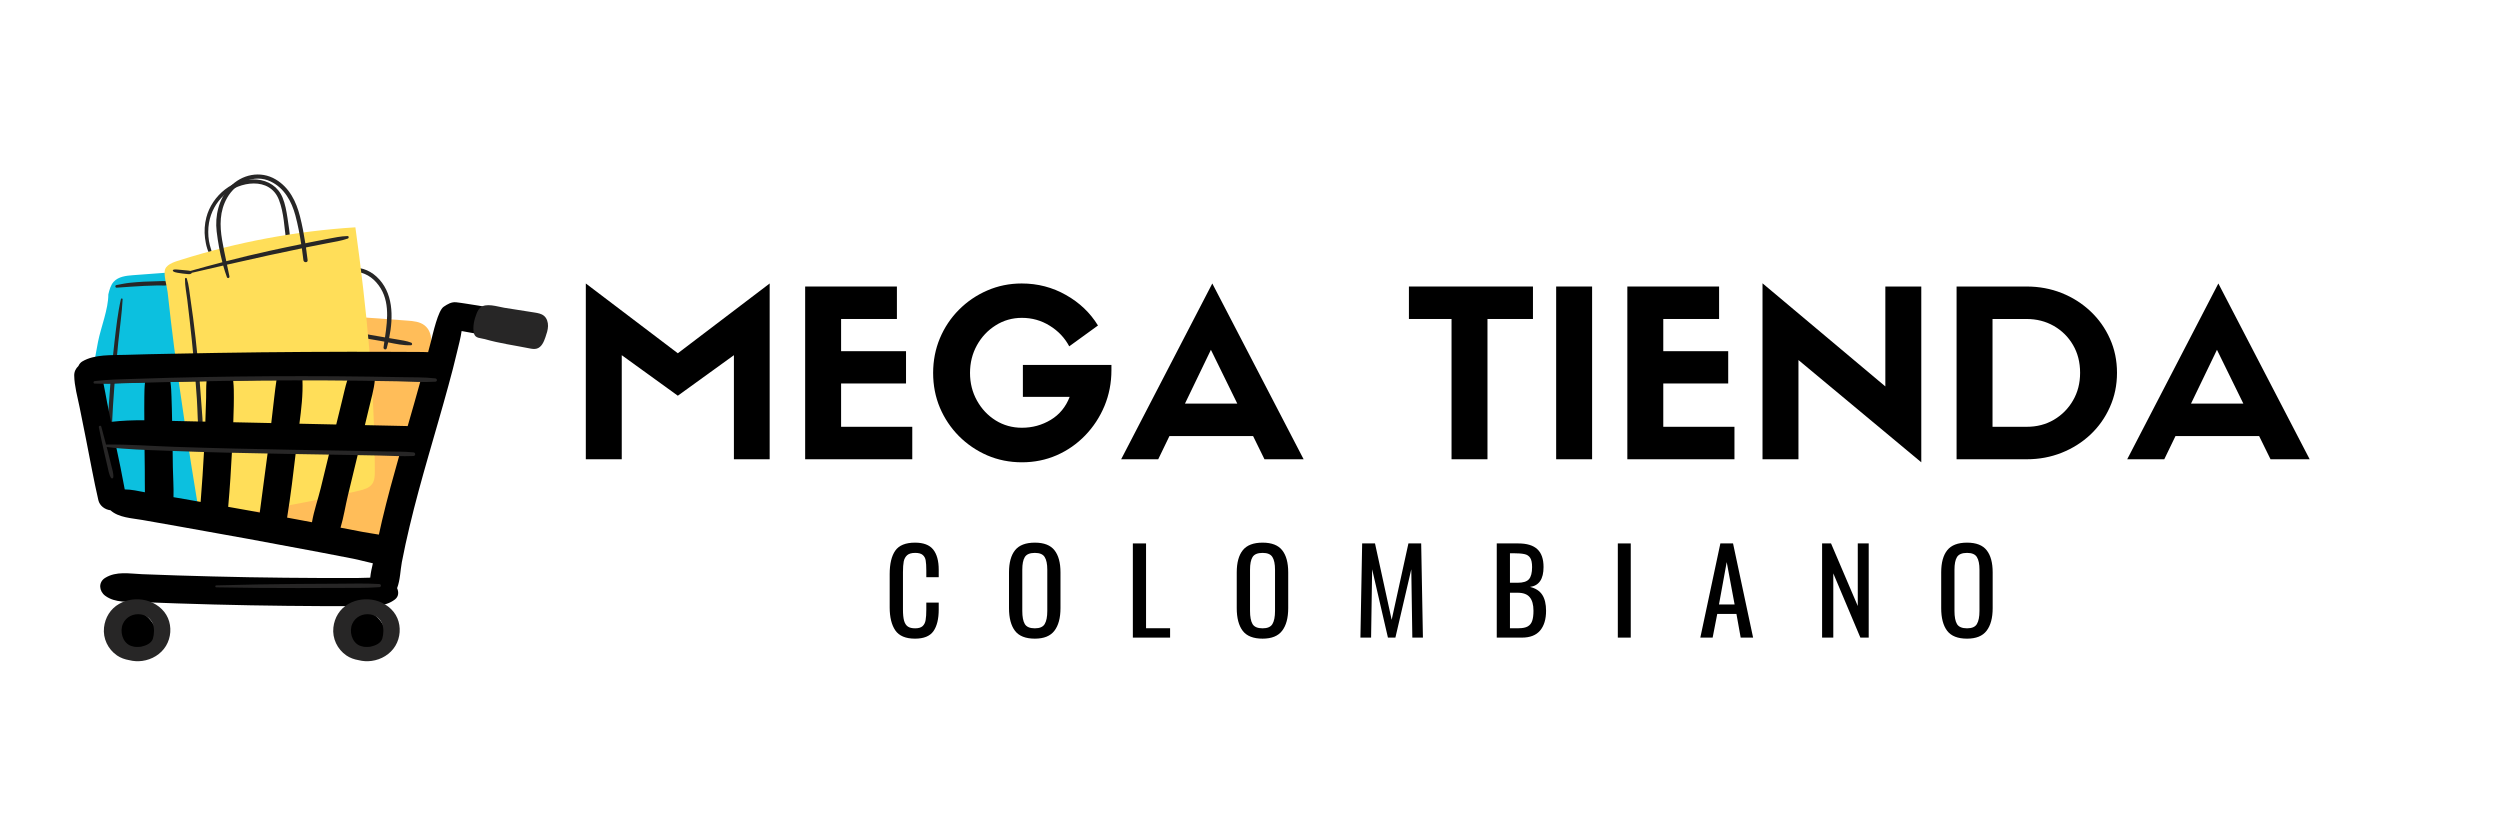 <svg version="1.2" preserveAspectRatio="xMidYMid meet" height="200" viewBox="0 0 450 150" zoomAndPan="magnify" width="600" xmlns:xlink="http://www.w3.org/1999/xlink" xmlns="http://www.w3.org/2000/svg"><defs><clipPath id="879947fdcf"><path d="M 13.363 54 L 92 54 L 92 117 L 13.363 117 Z M 13.363 54"></path></clipPath><clipPath id="3c7edc6504"><path d="M 16 54 L 98.863 54 L 98.863 119.074 L 16 119.074 Z M 16 54"></path></clipPath></defs><g id="fa342f9979"><rect style="fill:#ffffff;fill-opacity:1;stroke:none;" height="150" y="0" width="450" x="0"></rect><rect style="fill:#ffffff;fill-opacity:1;stroke:none;" height="150" y="0" width="450" x="0"></rect><path d="M 73.324 57.711 C 74.418 57.789 75.586 57.898 76.441 58.582 C 78.027 59.848 77.75 62.293 77.309 64.273 C 74.953 74.918 72.297 85.496 69.352 95.992 C 69.145 96.73 68.906 97.516 68.316 98.004 C 66.695 99.324 64.027 97.812 62.375 97.281 C 60.586 96.711 58.949 96.508 57.09 96.469 C 52.477 96.371 47.98 94.359 43.625 92.98 C 42.766 92.711 41.789 92.328 41.508 91.473 C 41.336 90.945 41.48 90.375 41.625 89.84 C 42.754 85.68 43.914 81.527 45.02 77.363 C 45.598 75.176 46.176 72.988 46.754 70.801 C 47.246 68.941 48.398 66.496 48.398 64.582 C 48.965 62.43 49.43 56.613 51.953 55.734 C 52.902 55.406 53.918 55.98 54.828 56.195 C 56.555 56.602 58.367 56.609 60.129 56.738 C 64.527 57.062 68.926 57.387 73.324 57.711 Z M 73.324 57.711" style="stroke:none;fill-rule:nonzero;fill:#ffbd59;fill-opacity:1;"></path><path d="M 19.5 52.996 C 19.695 52.176 19.91 51.324 20.477 50.703 C 21.328 49.777 22.711 49.625 23.965 49.531 C 28.332 49.207 32.703 48.879 37.074 48.555 C 38.883 48.418 40.969 48.387 42.191 49.727 C 43.035 50.652 43.223 51.984 43.355 53.227 C 44.754 66.387 44.68 79.699 43.129 92.84 C 36.133 92.496 29.152 91.715 22.25 90.504 C 21.309 90.34 20.305 90.129 19.652 89.43 C 19.102 88.836 18.918 87.996 18.754 87.199 C 18.145 84.234 17.535 81.27 16.926 78.301 C 16.359 75.547 15.539 73.027 16.082 70.262 C 16.656 67.355 17.074 64.418 17.648 61.508 C 18.172 58.871 19.5 55.664 19.5 52.996 Z M 19.5 52.996" style="stroke:none;fill-rule:nonzero;fill:#0cc0df;fill-opacity:1;"></path><path d="M 51.754 39.254 C 51.973 40.613 52.168 41.996 52.258 43.367 C 52.285 43.781 51.598 43.875 51.535 43.465 C 51.164 40.984 51.125 38.34 50.207 35.973 C 48.578 31.754 43.09 32.617 40.344 35.117 C 38.902 36.434 37.953 38.188 37.621 40.105 C 37.438 41.18 37.445 42.297 37.613 43.371 C 37.766 44.367 38.16 45.277 38.383 46.254 C 38.414 46.383 38.238 46.512 38.141 46.395 C 37.363 45.434 37.059 44.055 36.902 42.855 C 36.746 41.621 36.832 40.344 37.141 39.141 C 38.156 35.191 42.051 31.938 46.238 32.316 C 48.32 32.504 50.051 33.609 50.859 35.562 C 51.344 36.727 51.559 38.012 51.754 39.254 Z M 74.008 61.672 C 73.156 61.344 72.242 61.234 71.344 61.078 C 70.91 61.008 70.48 60.934 70.047 60.859 C 70.832 56.996 70.82 52.578 67.758 49.777 C 66.398 48.531 64.59 47.918 62.762 48.297 C 61.871 48.484 61.035 48.891 60.328 49.453 C 59.719 49.938 58.895 50.77 58.879 51.598 C 58.879 51.809 59.125 51.883 59.27 51.762 C 59.559 51.512 59.719 51.152 59.965 50.863 C 60.246 50.531 60.559 50.227 60.906 49.961 C 61.574 49.457 62.367 49.117 63.199 48.988 C 64.93 48.727 66.566 49.523 67.703 50.797 C 70.223 53.613 69.812 57.27 69.297 60.73 C 69.078 60.695 68.859 60.656 68.641 60.617 C 66.84 60.312 65.039 60.008 63.238 59.699 C 59.703 59.102 56.168 58.457 52.602 58.094 C 52.406 58.074 52.367 58.391 52.555 58.438 C 56.102 59.293 59.711 59.859 63.309 60.477 C 65.062 60.777 66.82 61.078 68.574 61.379 C 68.773 61.41 68.98 61.457 69.184 61.496 C 69.133 61.84 69.082 62.184 69.035 62.523 C 68.984 62.891 69.508 63.066 69.613 62.684 C 69.707 62.34 69.793 61.984 69.879 61.629 C 71.227 61.902 72.609 62.195 73.945 62.152 C 74.234 62.145 74.262 61.77 74.008 61.672 Z M 28.34 50.621 C 27.523 50.633 26.703 50.66 25.887 50.703 C 25.066 50.75 24.25 50.812 23.434 50.895 C 22.582 50.98 21.77 51.16 20.93 51.32 C 20.672 51.371 20.727 51.809 20.992 51.785 C 22.648 51.656 24.32 51.551 25.98 51.461 C 26.797 51.418 27.617 51.391 28.438 51.379 C 29.152 51.371 30.051 51.5 30.711 51.188 C 30.852 51.125 30.84 50.902 30.711 50.836 C 30.043 50.484 29.074 50.613 28.34 50.621 Z M 21.77 53.828 C 21.188 56.32 20.922 58.902 20.617 61.441 C 20.316 63.973 20.07 66.508 19.867 69.043 C 19.664 71.582 19.5 74.121 19.383 76.664 C 19.32 77.938 19.27 79.207 19.234 80.48 C 19.203 81.758 19.109 83.094 19.281 84.363 C 19.312 84.602 19.715 84.594 19.754 84.363 C 19.957 83.184 19.93 81.945 19.973 80.754 C 20.02 79.48 20.07 78.207 20.129 76.938 C 20.25 74.352 20.41 71.766 20.609 69.18 C 20.805 66.645 21.039 64.109 21.293 61.578 C 21.555 59.012 21.941 56.445 22.074 53.867 C 22.082 53.695 21.809 53.656 21.77 53.828 Z M 21.77 53.828" style="stroke:none;fill-rule:nonzero;fill:#272626;fill-opacity:1;"></path><path d="M 30.223 53.051 C 30.203 52.891 30.188 52.73 30.168 52.57 C 30.062 51.566 29.367 49.363 29.734 48.43 C 30.125 47.441 31.742 47.031 32.652 46.746 C 42.805 43.547 53.344 41.586 63.969 40.918 C 65.984 55.473 67.453 70.117 67.469 84.809 C 67.469 85.605 67.453 86.465 66.988 87.117 C 66.453 87.867 65.477 88.129 64.578 88.336 C 56.023 90.32 47.375 91.914 38.676 93.113 C 37.918 93.219 37.074 93.297 36.465 92.84 C 35.875 92.391 35.711 91.582 35.59 90.852 C 34.039 81.426 32.574 72.035 31.352 62.562 C 30.945 59.395 30.566 56.227 30.223 53.051 Z M 30.223 53.051" style="stroke:none;fill-rule:nonzero;fill:#ffde59;fill-opacity:1;"></path><path d="M 62.547 42.488 C 61.359 42.516 60.152 42.781 58.988 42.996 C 57.84 43.207 56.691 43.441 55.543 43.672 C 55.348 43.711 55.156 43.754 54.961 43.793 C 54.707 42.16 54.402 40.531 53.996 38.938 C 53.32 36.273 52.086 33.762 49.637 32.301 C 46.891 30.66 43.504 31.371 41.359 33.672 C 39.387 35.785 38.66 38.855 39 41.676 C 39.219 43.516 39.555 45.383 40.027 47.203 C 38.102 47.703 36.18 48.223 34.262 48.77 C 34.117 48.723 33.949 48.707 33.848 48.695 C 33.566 48.668 33.285 48.645 33.004 48.617 C 32.703 48.59 32.406 48.562 32.105 48.535 C 31.969 48.52 31.824 48.508 31.688 48.504 C 31.543 48.504 31.359 48.492 31.227 48.547 C 31.125 48.586 31.055 48.727 31.156 48.816 C 31.359 48.992 31.707 49.051 31.969 49.102 C 32.27 49.164 32.578 49.203 32.887 49.242 C 33.164 49.281 33.445 49.309 33.727 49.332 C 33.949 49.348 34.438 49.41 34.512 49.109 C 36.398 48.66 38.285 48.23 40.176 47.801 C 40.371 48.504 40.59 49.203 40.84 49.883 C 40.945 50.172 41.359 50.059 41.301 49.754 C 41.16 49.051 41.008 48.344 40.859 47.641 C 43.395 47.066 45.934 46.5 48.469 45.938 C 50.422 45.508 52.379 45.102 54.336 44.699 C 54.438 45.41 54.527 46.121 54.613 46.832 C 54.668 47.312 55.43 47.316 55.375 46.832 C 55.285 46.066 55.184 45.305 55.074 44.543 C 55.211 44.516 55.344 44.484 55.48 44.457 C 56.625 44.227 57.777 44.004 58.926 43.777 C 60.148 43.543 61.43 43.352 62.605 42.941 C 62.84 42.859 62.82 42.48 62.547 42.488 Z M 48.398 45.176 C 45.828 45.742 43.273 46.359 40.73 47.016 C 40.465 45.758 40.199 44.5 39.984 43.23 C 39.535 40.594 39.516 37.996 40.895 35.59 C 42.445 32.883 45.75 31.254 48.723 32.672 C 51.188 33.848 52.496 36.266 53.172 38.793 C 53.621 40.48 53.953 42.211 54.219 43.949 C 52.277 44.348 50.336 44.746 48.398 45.176 Z M 48.398 45.176" style="stroke:none;fill-rule:nonzero;fill:#272626;fill-opacity:1;"></path><path d="M 35.574 64.375 C 35.344 61.977 35.07 59.586 34.758 57.199 C 34.613 56.09 34.457 54.984 34.293 53.879 C 34.109 52.648 34.016 51.32 33.629 50.137 C 33.57 49.957 33.301 49.988 33.297 50.184 C 33.273 51.43 33.559 52.719 33.707 53.957 C 33.848 55.129 33.988 56.297 34.121 57.469 C 34.391 59.859 34.641 62.25 34.863 64.645 C 35.086 67.039 35.273 69.441 35.438 71.84 C 35.598 74.191 35.531 76.652 35.965 78.973 C 36.016 79.234 36.379 79.141 36.402 78.914 C 36.656 76.512 36.32 73.973 36.164 71.57 C 36.008 69.168 35.805 66.77 35.574 64.375 Z M 35.574 64.375" style="stroke:none;fill-rule:nonzero;fill:#272626;fill-opacity:1;"></path><g clip-path="url(#879947fdcf)" clip-rule="nonzero"><path d="M 91.641 57.133 C 91.152 56.43 90.578 55.898 89.742 55.668 C 89.359 55.566 88.945 55.52 88.559 55.445 C 87.766 55.301 86.977 55.16 86.184 55.02 C 85.391 54.883 84.598 54.758 83.801 54.645 C 83.242 54.562 82.68 54.469 82.117 54.41 C 81.254 54.32 80.582 54.734 79.863 55.215 C 78.844 55.898 77.965 59.922 77.504 61.715 C 77.359 62.273 77.207 62.832 77.062 63.391 C 76.406 63.348 75.746 63.355 75.086 63.352 C 73.824 63.344 72.559 63.336 71.297 63.332 C 68.559 63.32 65.82 63.316 63.082 63.316 C 57.711 63.324 52.34 63.355 46.969 63.414 C 41.598 63.477 36.227 63.562 30.855 63.676 C 28.121 63.734 25.383 63.773 22.645 63.871 C 20.137 63.961 17.027 63.734 14.805 65.066 C 14.484 65.258 14.258 65.555 14.113 65.887 C 13.648 66.309 13.348 66.906 13.359 67.586 C 13.391 69.512 13.965 71.496 14.344 73.375 C 14.715 75.227 15.086 77.078 15.457 78.926 C 16.203 82.625 16.852 86.355 17.703 90.027 C 17.938 91.039 18.883 91.734 19.883 91.848 C 21.363 93.188 23.727 93.262 25.609 93.594 C 27.773 93.969 29.934 94.352 32.094 94.738 C 36.312 95.488 40.531 96.238 44.746 97.012 C 48.961 97.781 53.176 98.57 57.387 99.371 C 59.438 99.762 61.492 100.16 63.543 100.559 C 64.641 100.77 65.879 101.133 67.117 101.395 C 66.922 102.227 66.723 103.113 66.641 103.98 C 65.844 103.988 65.062 104.039 64.375 104.039 C 62.164 104.047 59.957 104.047 57.746 104.039 C 53.434 104.023 49.117 103.977 44.805 103.902 C 40.492 103.824 36.18 103.715 31.867 103.578 C 29.762 103.508 27.66 103.434 25.559 103.352 C 23.285 103.262 20.961 102.773 18.938 104.012 C 17.652 104.801 17.828 106.414 18.938 107.238 C 20.738 108.57 23.094 108.281 25.242 108.371 C 27.449 108.461 29.66 108.539 31.867 108.613 C 36.285 108.762 40.703 108.875 45.121 108.957 C 49.434 109.035 53.746 109.082 58.062 109.102 C 60.27 109.109 62.48 109.121 64.691 109.105 C 66.914 109.086 69.27 109.312 71.098 107.895 C 71.785 107.359 71.785 106.551 71.477 105.867 C 72.043 104.426 72.066 102.586 72.332 101.191 C 72.746 99.047 73.211 96.906 73.719 94.781 C 74.73 90.516 75.902 86.293 77.109 82.082 C 78.316 77.863 79.559 73.652 80.711 69.422 C 81.266 67.402 81.797 65.379 82.273 63.34 C 82.551 62.145 82.914 60.863 83.09 59.586 C 83.871 59.73 84.652 59.871 85.43 60.012 C 86.109 60.133 86.785 60.254 87.465 60.379 C 87.887 60.457 88.305 60.543 88.73 60.602 C 89.5 60.703 90.199 60.57 90.852 60.137 C 91.781 59.523 92.352 58.152 91.641 57.133 Z M 22.453 88.094 C 21.988 85.492 21.438 82.902 20.891 80.312 C 22.582 80.543 24.301 80.648 26.016 80.707 C 26.031 81.992 26.047 83.277 26.062 84.562 C 26.078 85.902 26.055 87.258 26.082 88.609 C 24.906 88.387 23.66 88.098 22.453 88.094 Z M 25.98 71.395 C 25.957 72.812 25.973 74.23 25.98 75.648 C 23.973 75.633 21.969 75.699 19.988 75.938 C 19.754 74.781 19.52 73.625 19.281 72.465 C 19.055 71.34 18.875 70.145 18.617 68.984 C 19.977 69.043 21.363 68.938 22.645 68.918 C 23.797 68.898 24.949 68.863 26.102 68.836 C 25.996 69.719 25.992 70.621 25.98 71.395 Z M 36.113 90.348 C 35.117 90.172 34.125 89.984 33.125 89.816 C 32.496 89.707 31.863 89.602 31.23 89.492 C 31.285 87.695 31.137 85.848 31.113 84.074 L 31.07 80.812 C 32.961 80.852 34.852 80.895 36.742 80.938 C 36.574 84.074 36.367 87.215 36.113 90.348 Z M 37.102 71.637 C 37.062 73.055 37.012 74.477 36.965 75.895 C 35.086 75.852 33.203 75.812 31.324 75.77 C 31.211 75.77 31.094 75.766 30.98 75.762 C 30.949 74.305 30.926 72.852 30.867 71.395 C 30.84 70.594 30.809 69.648 30.676 68.723 C 30.734 68.723 30.797 68.723 30.855 68.719 C 32.961 68.676 35.07 68.652 37.176 68.613 C 37.078 69.707 37.125 70.828 37.102 71.637 Z M 46.758 92.25 C 46.434 92.191 46.109 92.129 45.785 92.07 C 44.215 91.781 42.645 91.512 41.074 91.23 C 41.379 87.84 41.594 84.445 41.766 81.047 C 42.918 81.07 44.07 81.098 45.223 81.121 C 46.223 81.145 47.223 81.164 48.223 81.188 C 47.754 84.879 47.223 88.559 46.758 92.25 Z M 49.371 71.461 C 49.176 73.023 49 74.59 48.828 76.152 C 47.625 76.129 46.422 76.102 45.223 76.074 C 44.145 76.051 43.07 76.027 41.992 76.004 C 42.062 74.059 42.121 72.105 42.082 70.16 C 42.074 69.738 42.047 69.156 41.977 68.535 C 43.641 68.512 45.305 68.473 46.969 68.453 C 47.902 68.441 48.832 68.445 49.766 68.438 C 49.605 69.438 49.496 70.453 49.371 71.461 Z M 57.742 87.832 C 57.266 89.793 56.504 91.926 56.156 94.004 C 54.664 93.727 53.172 93.449 51.68 93.168 C 52.32 89.234 52.793 85.258 53.262 81.297 C 55.273 81.344 57.285 81.387 59.297 81.43 C 58.781 83.566 58.262 85.699 57.742 87.832 Z M 53.895 76.266 C 54.238 73.656 54.551 71.008 54.441 68.406 C 57.141 68.387 59.84 68.359 62.539 68.352 C 62.125 69.648 61.855 71.012 61.523 72.328 C 61.176 73.684 60.855 75.051 60.523 76.41 C 58.312 76.363 56.105 76.312 53.895 76.266 Z M 68.762 93.723 C 68.566 94.559 68.383 95.395 68.199 96.23 C 67.18 96.047 66.145 95.914 65.199 95.73 C 63.898 95.48 62.598 95.23 61.297 94.98 C 61.867 93.086 62.176 91.023 62.621 89.18 C 63.238 86.633 63.855 84.09 64.469 81.543 C 66.961 81.598 69.457 81.652 71.949 81.707 C 70.816 85.695 69.715 89.691 68.762 93.723 Z M 73.383 76.699 C 73.367 76.699 73.352 76.691 73.332 76.691 C 70.781 76.637 68.23 76.578 65.68 76.523 C 65.906 75.57 66.145 74.617 66.367 73.664 C 66.766 71.934 67.324 70.145 67.477 68.355 C 68.75 68.355 70.023 68.355 71.297 68.359 C 72.559 68.363 73.824 68.371 75.086 68.379 C 75.301 68.379 75.52 68.387 75.738 68.395 C 74.977 71.168 74.18 73.934 73.383 76.699 Z M 28.133 113.488 C 28.328 114.055 28.43 114.691 28.199 115.242 C 28.016 115.684 27.637 116.02 27.215 116.246 C 26.793 116.469 26.324 116.594 25.863 116.715 C 25.012 116.941 24.09 117.16 23.27 116.836 C 22.652 116.586 22.188 116.047 21.875 115.461 C 21.297 114.367 21.195 113.008 21.715 111.887 C 21.996 111.281 22.465 110.762 23.035 110.414 C 23.488 110.141 24.105 109.906 24.645 109.922 C 25.148 109.938 25.672 110.344 26.059 110.637 C 27.008 111.355 27.75 112.359 28.133 113.488 Z M 69.418 113.488 C 69.613 114.055 69.715 114.691 69.484 115.242 C 69.301 115.684 68.922 116.02 68.5 116.246 C 68.078 116.469 67.609 116.594 67.148 116.715 C 66.297 116.941 65.375 117.16 64.555 116.836 C 63.938 116.586 63.473 116.047 63.16 115.461 C 62.582 114.367 62.48 113.008 63 111.887 C 63.281 111.281 63.75 110.762 64.32 110.414 C 64.773 110.141 65.391 109.906 65.93 109.922 C 66.434 109.938 66.957 110.344 67.344 110.637 C 68.293 111.355 69.035 112.359 69.418 113.488 Z M 69.418 113.488" style="stroke:none;fill-rule:nonzero;fill:#000000;fill-opacity:1;"></path></g><g clip-path="url(#3c7edc6504)" clip-rule="nonzero"><path d="M 26.254 108.062 C 24.645 107.672 22.879 107.879 21.438 108.703 C 19.867 109.602 18.922 111.168 18.723 112.945 C 18.504 114.926 19.43 116.852 21.055 117.977 C 21.711 118.43 22.484 118.699 23.273 118.832 C 24.02 119.02 24.805 119.074 25.602 118.965 C 27.34 118.734 28.969 117.77 29.883 116.25 C 30.777 114.758 30.918 112.859 30.234 111.262 C 29.535 109.629 27.957 108.477 26.254 108.062 Z M 27.527 114.945 C 27.27 115.797 26.258 116.219 25.453 116.391 C 25.41 116.398 25.285 116.418 25.242 116.426 C 25.078 116.441 24.91 116.453 24.746 116.453 C 24.602 116.453 24.457 116.445 24.312 116.434 C 24.309 116.434 24.277 116.43 24.25 116.426 C 24.199 116.418 24.117 116.402 24.102 116.398 C 23.965 116.371 23.828 116.336 23.695 116.293 C 23.641 116.277 23.41 116.188 23.383 116.18 C 22.031 115.543 21.531 113.621 22.129 112.281 C 22.699 111.012 24.031 110.383 25.367 110.594 C 26.277 110.734 27.098 111.363 27.473 112.203 C 27.645 112.594 27.723 113.086 27.723 113.582 C 27.719 114.062 27.648 114.547 27.527 114.945 Z M 67.539 108.062 C 65.93 107.672 64.164 107.879 62.723 108.703 C 61.152 109.602 60.207 111.168 60.008 112.945 C 59.789 114.926 60.715 116.852 62.34 117.977 C 62.996 118.43 63.77 118.699 64.559 118.832 C 65.305 119.02 66.09 119.074 66.887 118.965 C 68.625 118.734 70.254 117.77 71.168 116.25 C 72.062 114.758 72.203 112.859 71.52 111.262 C 70.82 109.629 69.242 108.477 67.539 108.062 Z M 68.812 114.945 C 68.551 115.797 67.543 116.219 66.738 116.391 C 66.695 116.398 66.57 116.418 66.527 116.426 C 66.363 116.441 66.195 116.453 66.031 116.453 C 65.887 116.453 65.742 116.445 65.598 116.434 C 65.594 116.434 65.562 116.43 65.535 116.426 C 65.484 116.418 65.402 116.402 65.387 116.398 C 65.25 116.371 65.113 116.336 64.98 116.293 C 64.926 116.277 64.695 116.188 64.668 116.18 C 63.316 115.543 62.816 113.621 63.414 112.281 C 63.984 111.012 65.316 110.383 66.652 110.594 C 67.562 110.734 68.383 111.363 68.758 112.203 C 68.93 112.594 69.008 113.086 69.008 113.582 C 69.004 114.062 68.934 114.547 68.812 114.945 Z M 78.355 68.707 C 76.078 68.855 73.762 68.676 71.48 68.633 C 69.281 68.59 67.082 68.555 64.883 68.531 C 56.91 68.434 48.934 68.445 40.961 68.555 C 37.02 68.613 33.082 68.691 29.141 68.797 C 27.125 68.852 25.109 68.902 23.094 68.961 C 21.082 69.023 19.062 69.137 17.051 69.047 C 16.75 69.035 16.766 68.633 17.051 68.598 C 19.324 68.316 21.629 68.289 23.918 68.207 C 26.117 68.129 28.316 68.059 30.516 68.004 C 38.488 67.801 46.461 67.703 54.434 67.707 C 58.375 67.707 62.316 67.734 66.258 67.789 C 68.273 67.812 70.289 67.848 72.305 67.887 C 74.312 67.93 76.359 67.875 78.355 68.109 C 78.734 68.152 78.746 68.684 78.355 68.707 Z M 74.418 82.082 C 72.383 82.176 70.32 82.035 68.281 81.996 C 66.312 81.953 64.344 81.918 62.375 81.883 C 55.23 81.762 48.086 81.656 40.945 81.48 C 37.301 81.387 33.66 81.281 30.02 81.133 C 26.426 80.988 22.773 80.918 19.203 80.457 C 19.281 80.762 19.371 81.07 19.445 81.379 C 19.641 82.16 19.832 82.941 20.016 83.723 C 20.18 84.41 20.461 85.195 20.395 85.906 C 20.375 86.117 20.109 86.207 19.988 86.016 C 19.594 85.391 19.488 84.535 19.316 83.824 C 19.137 83.07 18.957 82.316 18.785 81.562 C 18.434 80.016 18.102 78.473 17.793 76.922 C 17.734 76.633 18.152 76.512 18.234 76.801 C 18.535 77.871 18.809 78.949 19.09 80.023 C 23.18 79.961 27.297 80.293 31.387 80.43 C 38.562 80.676 45.738 80.836 52.914 80.965 C 56.516 81.027 60.121 81.086 63.723 81.148 C 65.508 81.184 67.297 81.215 69.086 81.254 C 70.859 81.289 72.652 81.258 74.418 81.426 C 74.836 81.465 74.848 82.062 74.418 82.082 Z M 60.883 105.824 C 58.457 105.836 56.035 105.844 53.609 105.848 C 48.711 105.848 43.816 105.82 38.918 105.719 C 38.695 105.715 38.695 105.379 38.918 105.371 C 43.816 105.223 48.711 105.152 53.609 105.109 C 56.035 105.09 58.457 105.078 60.883 105.066 C 63.352 105.055 65.832 104.977 68.297 105.129 C 68.66 105.152 68.66 105.668 68.297 105.691 C 65.832 105.867 63.355 105.812 60.883 105.824 Z M 98.645 58.691 C 98.629 59.379 98.402 60.043 98.18 60.691 C 97.891 61.535 97.488 62.488 96.637 62.746 C 96.191 62.879 95.715 62.789 95.262 62.699 C 92.613 62.168 89.875 61.797 87.281 61.047 C 86.496 60.82 85.555 60.941 85.316 60.012 C 85.027 58.891 85.371 57.457 85.797 56.418 C 85.836 56.312 85.883 56.207 85.934 56.105 C 86.051 55.859 86.199 55.621 86.398 55.43 C 87.41 54.434 89.566 55.207 90.762 55.395 C 92.578 55.684 94.398 55.969 96.219 56.254 C 96.812 56.348 97.441 56.457 97.906 56.84 C 98.441 57.273 98.66 58.004 98.645 58.691 Z M 98.645 58.691" style="stroke:none;fill-rule:nonzero;fill:#272626;fill-opacity:1;"></path></g><g style="fill:#000000;fill-opacity:1;"><g transform="translate(102.478, 82.667)"><path d="M 19.531 -19.078 L 36.062 -31.641 L 36.062 0 L 29.625 0 L 29.625 -18.734 L 19.531 -11.438 L 9.438 -18.734 L 9.438 0 L 2.969 0 L 2.969 -31.641 Z M 19.531 -19.078" style="stroke:none"></path></g></g><g style="fill:#000000;fill-opacity:1;"><g transform="translate(141.959, 82.667)"><path d="M 22.25 0 L 2.969 0 L 2.969 -31.094 L 19.484 -31.094 L 19.484 -25.25 L 9.438 -25.25 L 9.438 -19.453 L 21.125 -19.453 L 21.125 -13.641 L 9.438 -13.641 L 9.438 -5.844 L 22.25 -5.844 Z M 22.25 0" style="stroke:none"></path></g></g><g style="fill:#000000;fill-opacity:1;"><g transform="translate(166.291, 82.667)"><path d="M 33.766 -16.984 L 33.766 -16.031 C 33.766 -13.75 33.348 -11.602 32.516 -9.594 C 31.68 -7.594 30.523 -5.828 29.047 -4.297 C 27.566 -2.766 25.852 -1.57 23.906 -0.719 C 21.969 0.125 19.883 0.547 17.656 0.547 C 15.426 0.547 13.344 0.129 11.406 -0.703 C 9.477 -1.547 7.781 -2.703 6.312 -4.172 C 4.852 -5.648 3.711 -7.352 2.891 -9.281 C 2.078 -11.219 1.672 -13.301 1.672 -15.531 C 1.672 -17.75 2.078 -19.832 2.891 -21.781 C 3.711 -23.727 4.852 -25.438 6.312 -26.906 C 7.781 -28.383 9.477 -29.539 11.406 -30.375 C 13.344 -31.219 15.41 -31.641 17.609 -31.641 C 20.504 -31.641 23.164 -30.945 25.594 -29.562 C 28.031 -28.188 29.945 -26.359 31.344 -24.078 L 26.172 -20.328 C 25.359 -21.859 24.191 -23.094 22.672 -24.031 C 21.16 -24.977 19.488 -25.453 17.656 -25.453 C 15.926 -25.453 14.352 -25.004 12.938 -24.109 C 11.52 -23.223 10.395 -22.031 9.562 -20.531 C 8.727 -19.031 8.312 -17.363 8.312 -15.531 C 8.312 -13.719 8.727 -12.062 9.562 -10.562 C 10.395 -9.062 11.52 -7.867 12.938 -6.984 C 14.352 -6.109 15.926 -5.672 17.656 -5.672 C 19.539 -5.672 21.27 -6.145 22.844 -7.094 C 24.414 -8.039 25.551 -9.422 26.25 -11.234 L 17.828 -11.234 L 17.828 -16.984 Z M 33.766 -16.984" style="stroke:none"></path></g></g><g style="fill:#000000;fill-opacity:1;"><g transform="translate(202.058, 82.667)"><path d="M 25.547 0 L 23.5 -4.172 L 8.438 -4.172 L 6.422 0 L -0.25 0 L 16.156 -31.641 L 32.594 0 Z M 15.906 -19.703 L 11.234 -10.016 L 20.656 -10.016 Z M 15.906 -19.703" style="stroke:none"></path></g></g><g style="fill:#000000;fill-opacity:1;"><g transform="translate(234.82, 82.667)"><path d="" style="stroke:none"></path></g></g><g style="fill:#000000;fill-opacity:1;"><g transform="translate(252.808, 82.667)"><path d="M 14.938 0 L 8.469 0 L 8.469 -25.25 L 0.797 -25.25 L 0.797 -31.094 L 23.125 -31.094 L 23.125 -25.25 L 14.938 -25.25 Z M 14.938 0" style="stroke:none"></path></g></g><g style="fill:#000000;fill-opacity:1;"><g transform="translate(277.14, 82.667)"><path d="M 9.438 -31.094 L 9.438 0 L 2.969 0 L 2.969 -31.094 Z M 9.438 -31.094" style="stroke:none"></path></g></g><g style="fill:#000000;fill-opacity:1;"><g transform="translate(289.952, 82.667)"><path d="M 22.25 0 L 2.969 0 L 2.969 -31.094 L 19.484 -31.094 L 19.484 -25.25 L 9.438 -25.25 L 9.438 -19.453 L 21.125 -19.453 L 21.125 -13.641 L 9.438 -13.641 L 9.438 -5.844 L 22.25 -5.844 Z M 22.25 0" style="stroke:none"></path></g></g><g style="fill:#000000;fill-opacity:1;"><g transform="translate(314.284, 82.667)"><path d="M 25.078 -13.109 L 25.078 -31.094 L 31.547 -31.094 L 31.547 0.547 L 9.438 -17.859 L 9.438 0 L 2.969 0 L 2.969 -31.672 Z M 25.078 -13.109" style="stroke:none"></path></g></g><g style="fill:#000000;fill-opacity:1;"><g transform="translate(349.216, 82.667)"><path d="M 2.969 -31.094 L 15.562 -31.094 C 17.82 -31.094 19.93 -30.703 21.891 -29.922 C 23.848 -29.141 25.57 -28.047 27.062 -26.641 C 28.551 -25.242 29.719 -23.602 30.562 -21.719 C 31.414 -19.844 31.844 -17.789 31.844 -15.562 C 31.844 -13.344 31.414 -11.285 30.562 -9.391 C 29.719 -7.492 28.551 -5.844 27.062 -4.438 C 25.57 -3.039 23.848 -1.953 21.891 -1.172 C 19.93 -0.391 17.836 0 15.609 0 L 2.969 0 Z M 9.438 -5.844 L 15.609 -5.844 C 17.422 -5.844 19.047 -6.266 20.484 -7.109 C 21.93 -7.961 23.078 -9.117 23.922 -10.578 C 24.773 -12.035 25.203 -13.695 25.203 -15.562 C 25.203 -17.457 24.773 -19.129 23.922 -20.578 C 23.078 -22.023 21.926 -23.164 20.469 -24 C 19.008 -24.832 17.375 -25.25 15.562 -25.25 L 9.438 -25.25 Z M 9.438 -5.844" style="stroke:none"></path></g></g><g style="fill:#000000;fill-opacity:1;"><g transform="translate(383.147, 82.667)"><path d="M 25.547 0 L 23.5 -4.172 L 8.438 -4.172 L 6.422 0 L -0.25 0 L 16.156 -31.641 L 32.594 0 Z M 15.906 -19.703 L 11.234 -10.016 L 20.656 -10.016 Z M 15.906 -19.703" style="stroke:none"></path></g></g><g style="fill:#000000;fill-opacity:1;"><g transform="translate(159.142, 114.77)"><path d="M 5.562 0.188 C 3.883 0.188 2.703 -0.305 2.016 -1.297 C 1.336 -2.297 1 -3.676 1 -5.438 L 1 -11.422 C 1 -13.273 1.332 -14.68 2 -15.641 C 2.676 -16.609 3.863 -17.094 5.562 -17.094 C 7.082 -17.094 8.172 -16.68 8.828 -15.859 C 9.492 -15.035 9.828 -13.82 9.828 -12.219 L 9.828 -10.875 L 7.594 -10.875 L 7.594 -12.078 C 7.594 -12.859 7.555 -13.457 7.484 -13.875 C 7.422 -14.289 7.242 -14.625 6.953 -14.875 C 6.672 -15.125 6.219 -15.25 5.594 -15.25 C 4.945 -15.25 4.469 -15.113 4.156 -14.844 C 3.844 -14.57 3.633 -14.195 3.531 -13.719 C 3.438 -13.238 3.391 -12.594 3.391 -11.781 L 3.391 -5.062 C 3.391 -4.195 3.457 -3.52 3.594 -3.031 C 3.738 -2.539 3.969 -2.191 4.281 -1.984 C 4.594 -1.773 5.031 -1.672 5.594 -1.672 C 6.188 -1.672 6.629 -1.801 6.922 -2.062 C 7.211 -2.332 7.395 -2.695 7.469 -3.156 C 7.551 -3.613 7.594 -4.242 7.594 -5.047 L 7.594 -6.297 L 9.828 -6.297 L 9.828 -5.047 C 9.828 -3.359 9.508 -2.062 8.875 -1.156 C 8.238 -0.258 7.133 0.188 5.562 0.188 Z M 5.562 0.188" style="stroke:none"></path></g></g><g style="fill:#000000;fill-opacity:1;"><g transform="translate(180.621, 114.77)"><path d="M 5.656 0.188 C 3.988 0.188 2.797 -0.281 2.078 -1.219 C 1.359 -2.164 1 -3.531 1 -5.312 L 1 -11.734 C 1 -13.492 1.363 -14.828 2.094 -15.734 C 2.82 -16.641 4.008 -17.094 5.656 -17.094 C 7.301 -17.094 8.477 -16.633 9.188 -15.719 C 9.906 -14.812 10.266 -13.484 10.266 -11.734 L 10.266 -5.297 C 10.266 -3.535 9.898 -2.18 9.172 -1.234 C 8.453 -0.285 7.281 0.188 5.656 0.188 Z M 5.656 -1.672 C 6.531 -1.672 7.117 -1.926 7.422 -2.438 C 7.734 -2.957 7.891 -3.742 7.891 -4.797 L 7.891 -12.219 C 7.891 -13.25 7.734 -14.008 7.422 -14.5 C 7.117 -15 6.531 -15.25 5.656 -15.25 C 4.758 -15.25 4.156 -15 3.844 -14.5 C 3.539 -14.008 3.391 -13.25 3.391 -12.219 L 3.391 -4.797 C 3.391 -3.742 3.539 -2.957 3.844 -2.438 C 4.156 -1.926 4.758 -1.672 5.656 -1.672 Z M 5.656 -1.672" style="stroke:none"></path></g></g><g style="fill:#000000;fill-opacity:1;"><g transform="translate(202.601, 114.77)"><path d="M 1.312 -16.953 L 3.688 -16.953 L 3.688 -1.688 L 8.016 -1.688 L 8.016 0 L 1.312 0 Z M 1.312 -16.953" style="stroke:none"></path></g></g><g style="fill:#000000;fill-opacity:1;"><g transform="translate(221.613, 114.77)"><path d="M 5.656 0.188 C 3.988 0.188 2.797 -0.281 2.078 -1.219 C 1.359 -2.164 1 -3.531 1 -5.312 L 1 -11.734 C 1 -13.492 1.363 -14.828 2.094 -15.734 C 2.82 -16.641 4.008 -17.094 5.656 -17.094 C 7.301 -17.094 8.477 -16.633 9.188 -15.719 C 9.906 -14.812 10.266 -13.484 10.266 -11.734 L 10.266 -5.297 C 10.266 -3.535 9.898 -2.18 9.172 -1.234 C 8.453 -0.285 7.281 0.188 5.656 0.188 Z M 5.656 -1.672 C 6.531 -1.672 7.117 -1.926 7.422 -2.438 C 7.734 -2.957 7.891 -3.742 7.891 -4.797 L 7.891 -12.219 C 7.891 -13.25 7.734 -14.008 7.422 -14.5 C 7.117 -15 6.531 -15.25 5.656 -15.25 C 4.758 -15.25 4.156 -15 3.844 -14.5 C 3.539 -14.008 3.391 -13.25 3.391 -12.219 L 3.391 -4.797 C 3.391 -3.742 3.539 -2.957 3.844 -2.438 C 4.156 -1.926 4.758 -1.672 5.656 -1.672 Z M 5.656 -1.672" style="stroke:none"></path></g></g><g style="fill:#000000;fill-opacity:1;"><g transform="translate(243.594, 114.77)"><path d="M 1.594 -16.953 L 3.906 -16.953 L 6.906 -3.203 L 9.922 -16.953 L 12.219 -16.953 L 12.531 0 L 10.625 0 L 10.438 -12.297 L 7.578 0 L 6.234 0 L 3.391 -12.297 L 3.203 0 L 1.281 0 Z M 1.594 -16.953" style="stroke:none"></path></g></g><g style="fill:#000000;fill-opacity:1;"><g transform="translate(268.104, 114.77)"><path d="M 1.312 -16.953 L 5.203 -16.953 C 6.742 -16.953 7.883 -16.602 8.625 -15.906 C 9.363 -15.219 9.734 -14.148 9.734 -12.703 C 9.734 -10.535 8.922 -9.344 7.297 -9.125 C 8.305 -8.883 9.039 -8.41 9.5 -7.703 C 9.957 -7.004 10.188 -6.047 10.188 -4.828 C 10.188 -3.305 9.828 -2.117 9.109 -1.266 C 8.391 -0.422 7.301 0 5.844 0 L 1.312 0 Z M 5.078 -9.875 C 6.055 -9.875 6.734 -10.086 7.109 -10.516 C 7.484 -10.941 7.672 -11.672 7.672 -12.703 C 7.672 -13.453 7.555 -14.004 7.328 -14.359 C 7.098 -14.711 6.754 -14.938 6.297 -15.031 C 5.836 -15.133 5.156 -15.188 4.25 -15.188 L 3.688 -15.188 L 3.688 -9.875 Z M 5.266 -1.688 C 5.961 -1.688 6.504 -1.797 6.891 -2.016 C 7.273 -2.234 7.539 -2.566 7.688 -3.016 C 7.844 -3.461 7.922 -4.066 7.922 -4.828 C 7.922 -5.922 7.695 -6.734 7.25 -7.266 C 6.812 -7.805 6.086 -8.078 5.078 -8.078 L 3.688 -8.078 L 3.688 -1.688 Z M 5.266 -1.688" style="stroke:none"></path></g></g><g style="fill:#000000;fill-opacity:1;"><g transform="translate(289.77, 114.77)"><path d="M 1.438 -16.953 L 3.766 -16.953 L 3.766 0 L 1.438 0 Z M 1.438 -16.953" style="stroke:none"></path></g></g><g style="fill:#000000;fill-opacity:1;"><g transform="translate(305.667, 114.77)"><path d="M 4 -16.953 L 6.281 -16.953 L 9.891 0 L 7.656 0 L 6.891 -4.266 L 3.438 -4.266 L 2.609 0 L 0.391 0 Z M 6.562 -5.969 L 5.141 -13.594 L 3.75 -5.969 Z M 6.562 -5.969" style="stroke:none"></path></g></g><g style="fill:#000000;fill-opacity:1;"><g transform="translate(326.665, 114.77)"><path d="M 1.312 -16.953 L 2.922 -16.953 L 7.734 -5.688 L 7.734 -16.953 L 9.703 -16.953 L 9.703 0 L 8.203 0 L 3.328 -11.562 L 3.328 0 L 1.312 0 Z M 1.312 -16.953" style="stroke:none"></path></g></g><g style="fill:#000000;fill-opacity:1;"><g transform="translate(348.415, 114.77)"><path d="M 5.656 0.188 C 3.988 0.188 2.797 -0.281 2.078 -1.219 C 1.359 -2.164 1 -3.531 1 -5.312 L 1 -11.734 C 1 -13.492 1.363 -14.828 2.094 -15.734 C 2.82 -16.641 4.008 -17.094 5.656 -17.094 C 7.301 -17.094 8.477 -16.633 9.188 -15.719 C 9.906 -14.812 10.266 -13.484 10.266 -11.734 L 10.266 -5.297 C 10.266 -3.535 9.898 -2.18 9.172 -1.234 C 8.453 -0.285 7.281 0.188 5.656 0.188 Z M 5.656 -1.672 C 6.531 -1.672 7.117 -1.926 7.422 -2.438 C 7.734 -2.957 7.891 -3.742 7.891 -4.797 L 7.891 -12.219 C 7.891 -13.25 7.734 -14.008 7.422 -14.5 C 7.117 -15 6.531 -15.25 5.656 -15.25 C 4.758 -15.25 4.156 -15 3.844 -14.5 C 3.539 -14.008 3.391 -13.25 3.391 -12.219 L 3.391 -4.797 C 3.391 -3.742 3.539 -2.957 3.844 -2.438 C 4.156 -1.926 4.758 -1.672 5.656 -1.672 Z M 5.656 -1.672" style="stroke:none"></path></g></g></g></svg>